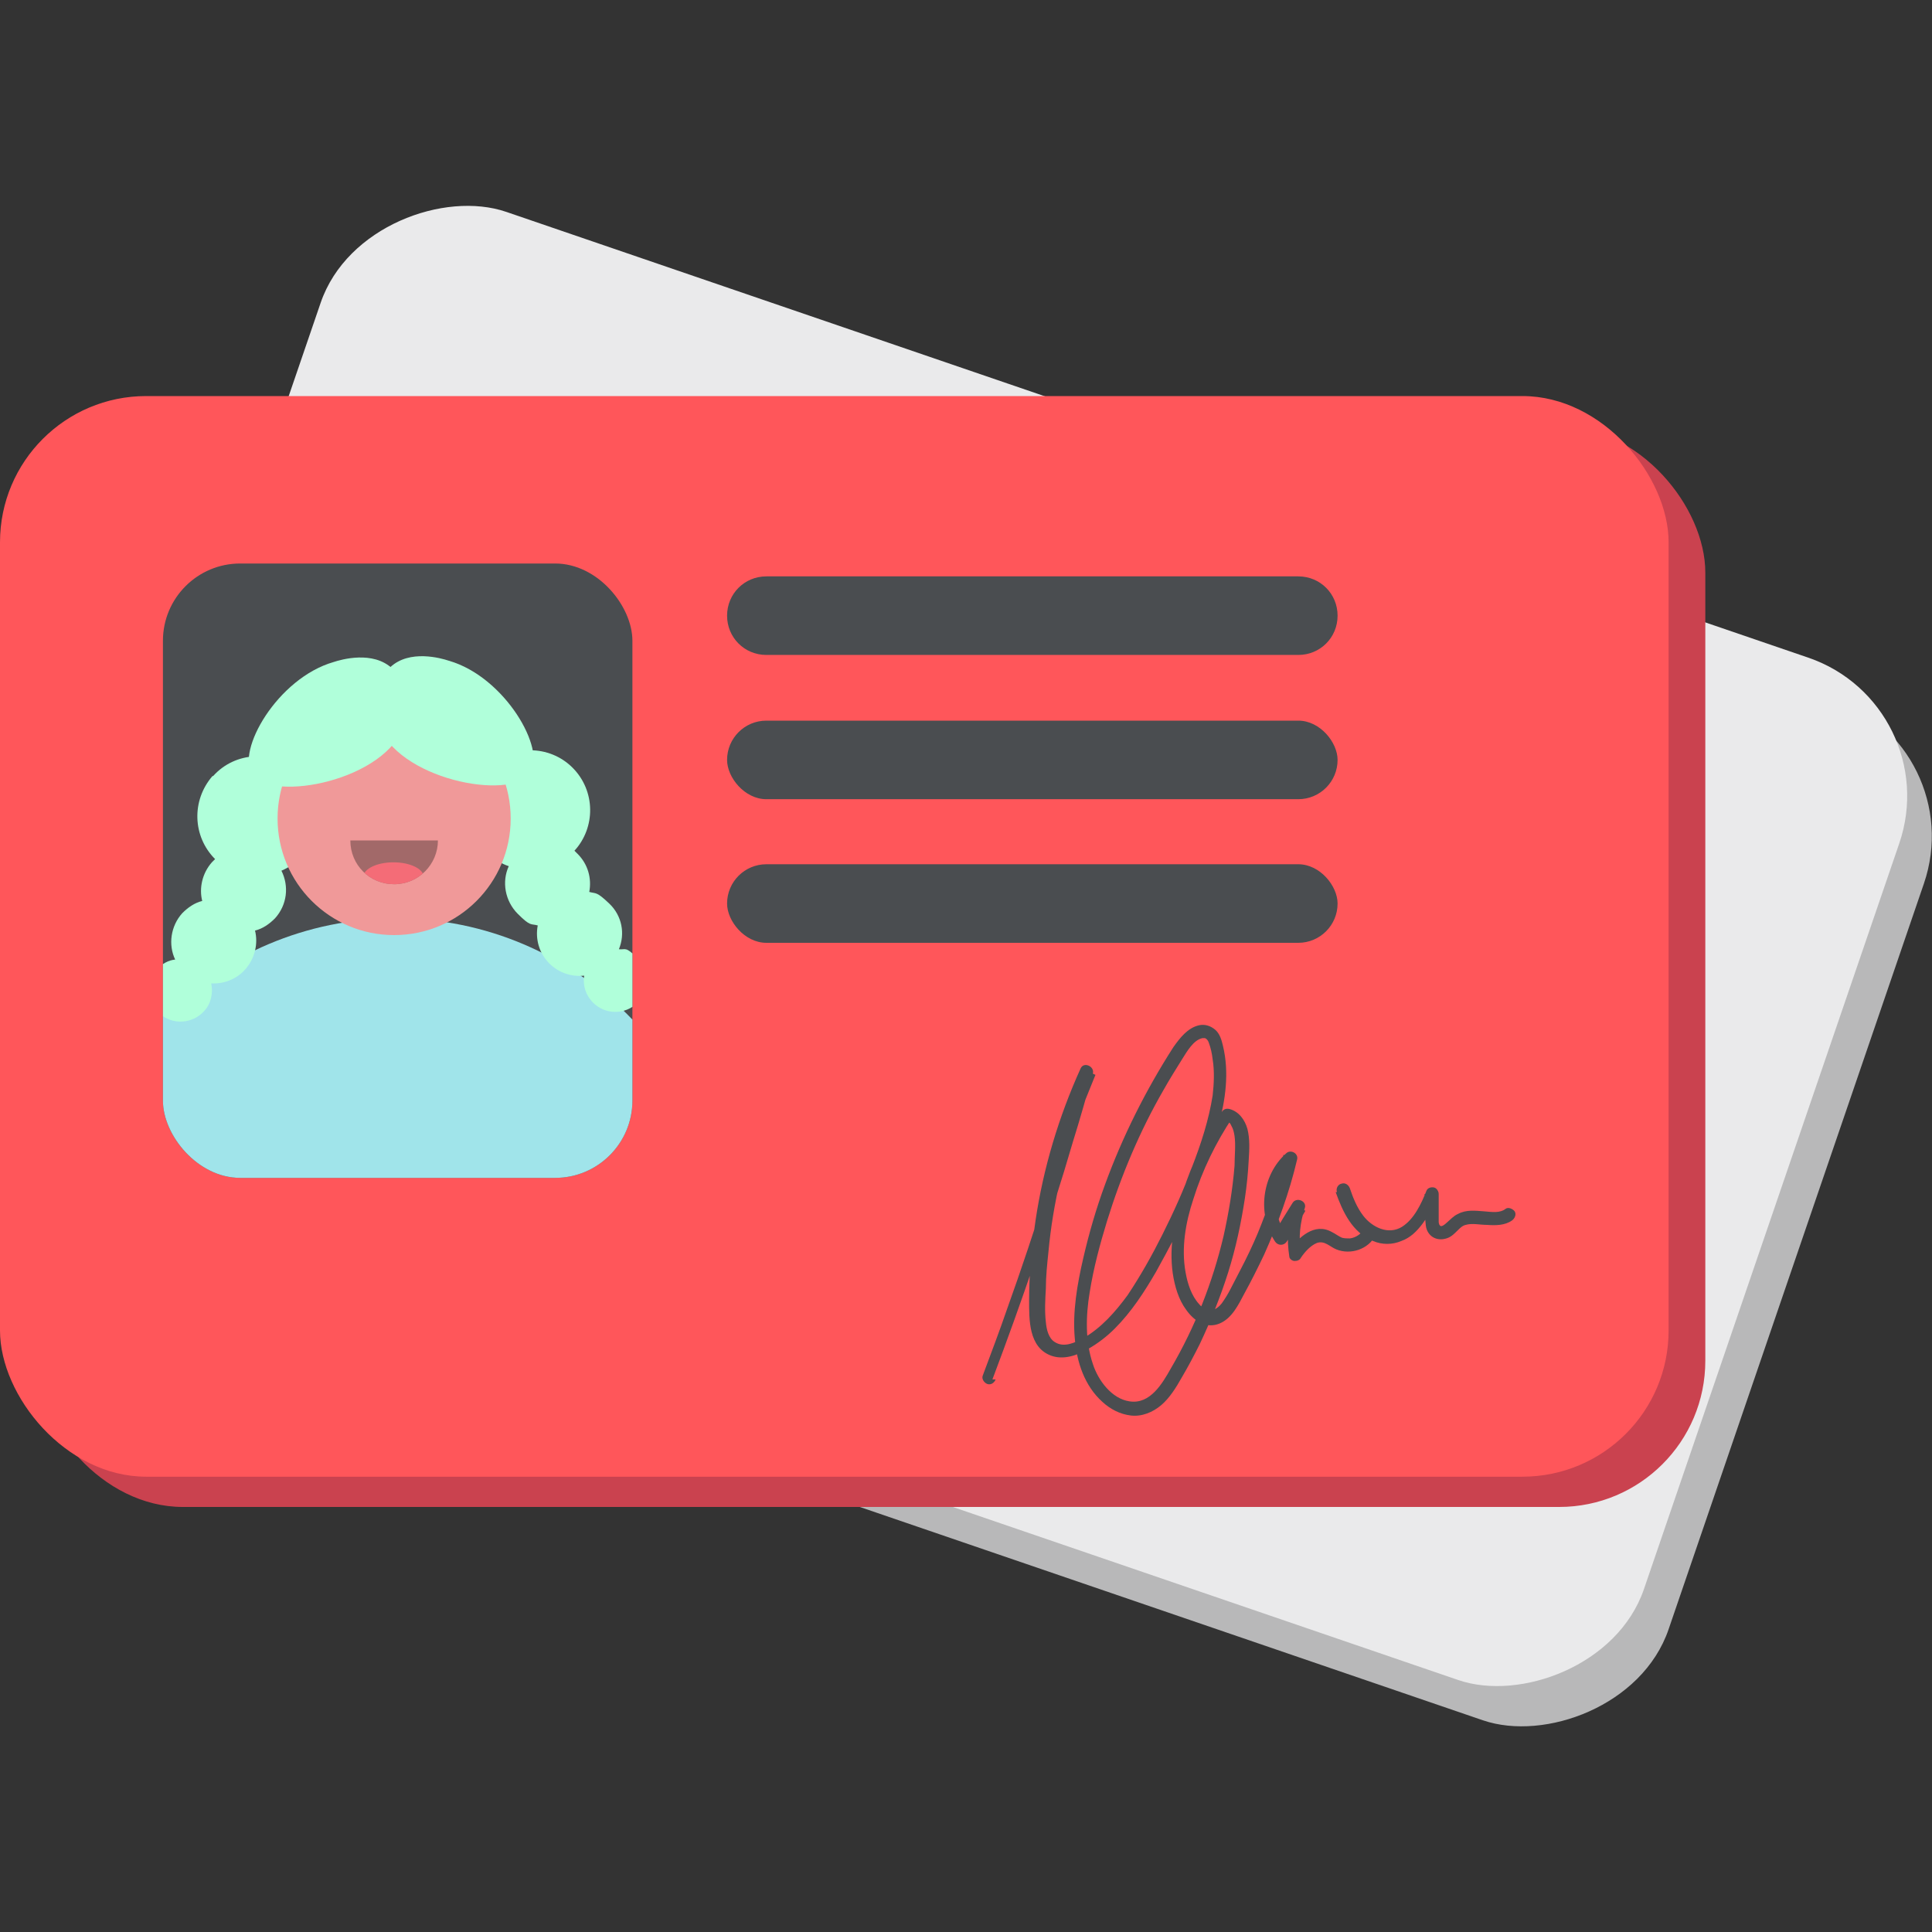 <?xml version="1.0" encoding="UTF-8"?>
<svg id="Checkout_-_Identification_mineur_-_App_-_414px" data-name="Checkout - Identification mineur - App - 414px" xmlns="http://www.w3.org/2000/svg" xmlns:xlink="http://www.w3.org/1999/xlink" version="1.1" viewBox="0 0 300 300" width="300px" height="300px">
  <rect x="0" y="0" width="300" height="300" fill="#333333" stroke="none"/>
  <defs>
    <style>
      .cls-1 {
        fill: #ca424f;
      }

      .cls-1, .cls-2, .cls-3, .cls-4, .cls-5, .cls-6, .cls-7, .cls-8, .cls-9, .cls-10, .cls-11 {
        stroke-width: 0px;
      }

      .cls-12 {
        clip-path: url(#clippath);
      }

      .cls-2 {
        fill: none;
      }

      .cls-3 {
        fill: #a0e4ea;
      }

      .cls-4 {
        fill: #b0ffda;
      }

      .cls-5 {
        fill: #a26969;
      }

      .cls-13 {
        clip-path: url(#clippath-1);
      }

      .cls-6 {
        fill: #f46c77;
      }

      .cls-7 {
        fill: #4a4d50;
      }

      .cls-8 {
        fill: #ff565a;
      }

      .cls-9 {
        fill: #eaeaeb;
      }

      .cls-10 {
        fill: #b8b8b9;
      }

      .cls-11 {
        fill: #f09999;
      }
    </style>
    <clipPath id="clippath">
      <rect class="cls-2" x="25.3" y="87.5" width="72.9" height="95.4" rx="12" ry="12"/>
    </clipPath>
    <clipPath id="clippath-1">
      <path class="cls-2" d="M68,130.5c0,3.7-3,6.8-6.8,6.8s-6.8-3-6.8-6.8h13.6Z"/>
    </clipPath>
  </defs>
  <g>
    <rect class="cls-10" x="72.5" y="23.6" width="167.8" height="259.1" rx="22.7" ry="22.7" transform="translate(-39.2 251.5) rotate(-71.1)"/>
    <rect class="cls-9" x="68.6" y="17.3" width="167.8" height="259.1" rx="22.7" ry="22.7" transform="translate(-35.8 243.6) rotate(-71.1)"/>
  </g>
  <g>
    <rect class="cls-1" x="5.7" y="66.2" width="259.1" height="167.8" rx="22.7" ry="22.7"/>
    <rect class="cls-8" x="0" y="61.5" width="259.1" height="167.8" rx="22.7" ry="22.7"/>
    <g>
      <rect class="cls-7" x="25.3" y="87.5" width="72.9" height="95.4" rx="12" ry="12"/>
      <g class="cls-12">
        <g>
          <path class="cls-3" d="M10.7,193.4c0-28.1,22.8-50.8,50.8-50.8s50.8,22.8,50.8,50.8"/>
          <path class="cls-4" d="M33.1,120.5c3.4-3.8,9.3-4.1,13.1-.7,3.8,3.4,4.1,9.3.7,13.1-.9,1-2,1.8-3.2,2.3,1.2,2.4.9,5.3-1,7.4-.9.9-1.9,1.6-3.1,1.9.5,2,0,4.3-1.5,6-1.4,1.6-3.4,2.3-5.3,2.2.3,1.5,0,3.1-1.1,4.3-1.8,2-4.9,2.2-6.9.4-2-1.8-2.2-4.9-.4-6.9.8-.9,1.8-1.4,2.8-1.5-1.1-2.3-.7-5.2,1.1-7.2.9-.9,1.9-1.6,3.1-1.9-.5-2,0-4.3,1.5-6,.2-.2.3-.3.5-.5-3.5-3.5-3.7-9.1-.4-12.9h0Z"/>
          <path class="cls-4" d="M88.9,119.2c-3.6-3.6-9.5-3.6-13.2,0-3.6,3.6-3.6,9.5,0,13.2,1,1,2.1,1.7,3.3,2.1-1.1,2.4-.6,5.4,1.4,7.4s2,1.5,3.1,1.8c-.4,2.1.2,4.3,1.8,5.9,1.5,1.5,3.5,2.1,5.4,1.9-.2,1.5.2,3,1.4,4.2,1.9,1.9,5,1.9,6.9,0,1.9-1.9,1.9-5,0-6.9s-1.8-1.3-2.9-1.4c1-2.4.5-5.2-1.5-7.1s-2-1.5-3.1-1.8c.4-2.1-.2-4.3-1.8-5.9s-.3-.3-.5-.5c3.3-3.6,3.3-9.3-.3-12.9h0Z"/>
          <circle class="cls-11" cx="61.2" cy="127.1" r="18.1"/>
          <path class="cls-4" d="M61,103.7c2.4,2.2,2.6,6.2,1.8,8.8-2.8,8.7-20.5,12.1-23.6,7.8-2.6-3.7,3.9-15,12.6-17.5,1.2-.4,6.1-1.8,9.1,1Z"/>
          <path class="cls-4" d="M60.5,103.5c-2.4,2.2-2.6,6.2-1.8,8.8,2.8,8.7,20.5,12.1,23.6,7.8,2.6-3.7-3.9-15-12.6-17.5-1.2-.4-6.1-1.8-9.1,1h0Z"/>
          <g>
            <path class="cls-5" d="M68,130.5c0,3.7-3,6.8-6.8,6.8s-6.8-3-6.8-6.8"/>
            <g class="cls-13">
              <ellipse class="cls-6" cx="61.1" cy="136.2" rx="4.7" ry="2.3"/>
            </g>
          </g>
        </g>
      </g>
    </g>
    <g>
      <path class="cls-7" d="M119,89.5h82.6c3.4,0,6.1,2.7,6.1,6.1h0c0,3.4-2.7,6.1-6.1,6.1h-82.6c-3.4,0-6.1-2.7-6.1-6.1h0c0-3.4,2.7-6.1,6.1-6.1Z"/>
      <rect class="cls-7" x="112.9" y="111.9" width="94.8" height="12.2" rx="6.1" ry="6.1"/>
      <rect class="cls-7" x="112.9" y="134.2" width="94.8" height="12.2" rx="6.1" ry="6.1"/>
    </g>
    <g>
      <path class="cls-7" d="M154.1,214.2c2.3-6.1,4.5-12.2,6.6-18.4,2.1-6.1,4.1-12.3,5.9-18.5,1.1-3.5,2.1-7.1,3.1-10.6.3-1.1-1.4-1.9-1.9-.8-3.4,7.5-5.8,15.5-7,23.6-.6,4.1-1,8.2-1,12.3,0,3.1-.1,7.4,3.4,8.7,1.9.7,4,0,5.7-1,1.6-.9,3-2,4.2-3.2,2.6-2.6,4.6-5.7,6.4-8.8,2-3.6,3.9-7.2,5.5-11,1.6-3.8,3.1-7.7,4.2-11.7s1.7-8.3.7-12.4c-.2-.9-.5-1.9-1.2-2.5s-1.6-.9-2.5-.7c-1.8.4-3,2-4,3.4-4.3,6.7-7.9,13.9-10.6,21.3-1.4,3.8-2.5,7.6-3.4,11.5s-1.7,8.3-1.3,12.5c.3,3.6,1.5,7.3,4.3,9.8,1.2,1.1,2.7,1.9,4.4,2.1s3.4-.5,4.7-1.6,2.3-2.7,3.2-4.3c1-1.7,1.9-3.4,2.8-5.2,1.7-3.6,3.2-7.3,4.4-11.1,1.2-3.8,2-7.6,2.6-11.5.3-2,.5-4,.6-6,.1-1.6.2-3.2-.2-4.8-.4-1.4-1.3-2.7-2.8-3.1-.5-.1-.9,0-1.2.5-2.6,3.8-4.6,7.9-6,12.3-1.3,4.1-2.2,8.4-1.6,12.7.3,2,.9,4.1,2.1,5.7,1.2,1.7,3.1,3,5.2,2.1,1.9-.8,2.9-2.9,3.8-4.6,1.1-2,2.1-4,3.1-6.1,2.1-4.7,3.9-9.6,5.1-14.7.3-1-1-1.7-1.7-1-3.8,3.4-4.5,9.5-1.7,13.7.4.6,1.3.7,1.8,0,1-1.6,2-3.2,2.9-4.8-.6-.3-1.2-.5-1.9-.8-.9,2.6-1,5.3-.6,7.9,0,.4.5.7.8.7.4,0,.8-.1,1-.5.6-.9,1.5-1.9,2.5-2.3,1.2-.4,2,.6,3,1,2.2.9,5,0,6.1-2.2.6-1.2-1.1-2.2-1.8-1-.4.8-1.3,1.4-2.2,1.5-.4,0-.8,0-1.2-.1-.5-.2-1-.6-1.6-.9-2.7-1.5-5.1.8-6.7,2.9l1.9.2c-.4-2.3-.1-4.6.6-6.8.4-1.1-1.3-1.8-1.9-.8-1,1.6-2,3.2-2.9,4.8h1.8c-2.3-3.5-1.7-8.5,1.4-11.3l-1.7-1c-1,4.2-2.4,8.3-4,12.2-.8,1.9-1.7,3.8-2.7,5.7-.5,1-1,1.9-1.5,2.9-.4.8-.9,1.6-1.4,2.3-.4.5-1,1-1.7,1.1-.7,0-1.4-.5-1.8-1-1.2-1.3-1.8-3.2-2.1-4.9-.7-3.8,0-7.8,1.2-11.4,1.4-4.5,3.5-8.8,6.1-12.7l-1.2.5c.5.1.8.3,1,.8.3.5.4,1,.5,1.6.2,1.4,0,3.1,0,4.6-.3,3.7-.9,7.3-1.7,10.9-1.7,7.2-4.4,14.1-8.2,20.6-1.3,2.3-3.2,5.6-6.4,5.1-2.8-.4-4.9-3.3-5.7-5.8-1.2-3.5-1.1-7.5-.5-11.1.6-3.8,1.6-7.5,2.7-11.1,2.2-7.1,5.1-14,8.8-20.4.9-1.6,1.9-3.2,2.9-4.8.7-1.1,1.7-2.9,3.1-3.2.2,0,.3,0,.4,0,.3.1.5.4.6.7.3.8.5,1.7.6,2.6.3,1.8.2,3.8,0,5.6-.6,3.8-1.8,7.5-3.2,11.1-1.3,3.6-2.9,7.1-4.6,10.5-1.6,3.2-3.4,6.4-5.4,9.4-1.9,2.6-4.1,5.1-6.9,6.7-1.3.7-3,1.5-4.4.6-1-.6-1.3-2-1.4-3.1-.2-1.7-.1-3.5,0-5.2,0-1.9.2-3.8.4-5.7.7-7.6,2.5-15.1,5.2-22.3.7-1.7,1.4-3.5,2.1-5.2-.6-.3-1.2-.5-1.9-.8-1.8,6.3-3.6,12.5-5.6,18.7-2,6.2-4,12.3-6.2,18.4-1.2,3.5-2.5,6.9-3.8,10.4-.2.5.2,1.1.7,1.3.6.2,1.1-.2,1.3-.7h0Z"/>
      <path class="cls-7" d="M207.4,185.1c1.1,3.1,2.6,6.3,5.8,7.6,1.4.6,3,.6,4.4,0,1.4-.5,2.4-1.5,3.3-2.7.9-1.2,1.6-2.7,2.2-4.1-.6-.2-1.3-.3-1.9-.5,0,1.6,0,3.3.2,4.9.2,1.6,1.6,2.5,3.2,2,.7-.2,1.2-.7,1.7-1.2.4-.4.8-.8,1.3-.9,1-.3,2.2,0,3.3,0,1.3.1,2.8.1,3.9-.7.4-.3.7-.9.4-1.4-.3-.4-1-.7-1.4-.4-.9.7-2.1.5-3.3.4-1.4-.1-2.8-.3-4.1.4-.7.3-1.2.9-1.8,1.4-.2.2-.8.7-1,.4-.2-.2-.2-.5-.2-.7,0-.4,0-.9,0-1.3,0-1,0-1.9,0-2.9,0-.4-.3-.9-.7-1-.4-.1-1,0-1.2.5-.8,2-1.9,4.4-3.8,5.6-2.1,1.3-4.6.1-6-1.7-1-1.3-1.6-2.8-2.1-4.3-.2-.5-.7-.9-1.3-.7-.5.1-.9.7-.7,1.3h0Z"/>
    </g>
  </g>
</svg>